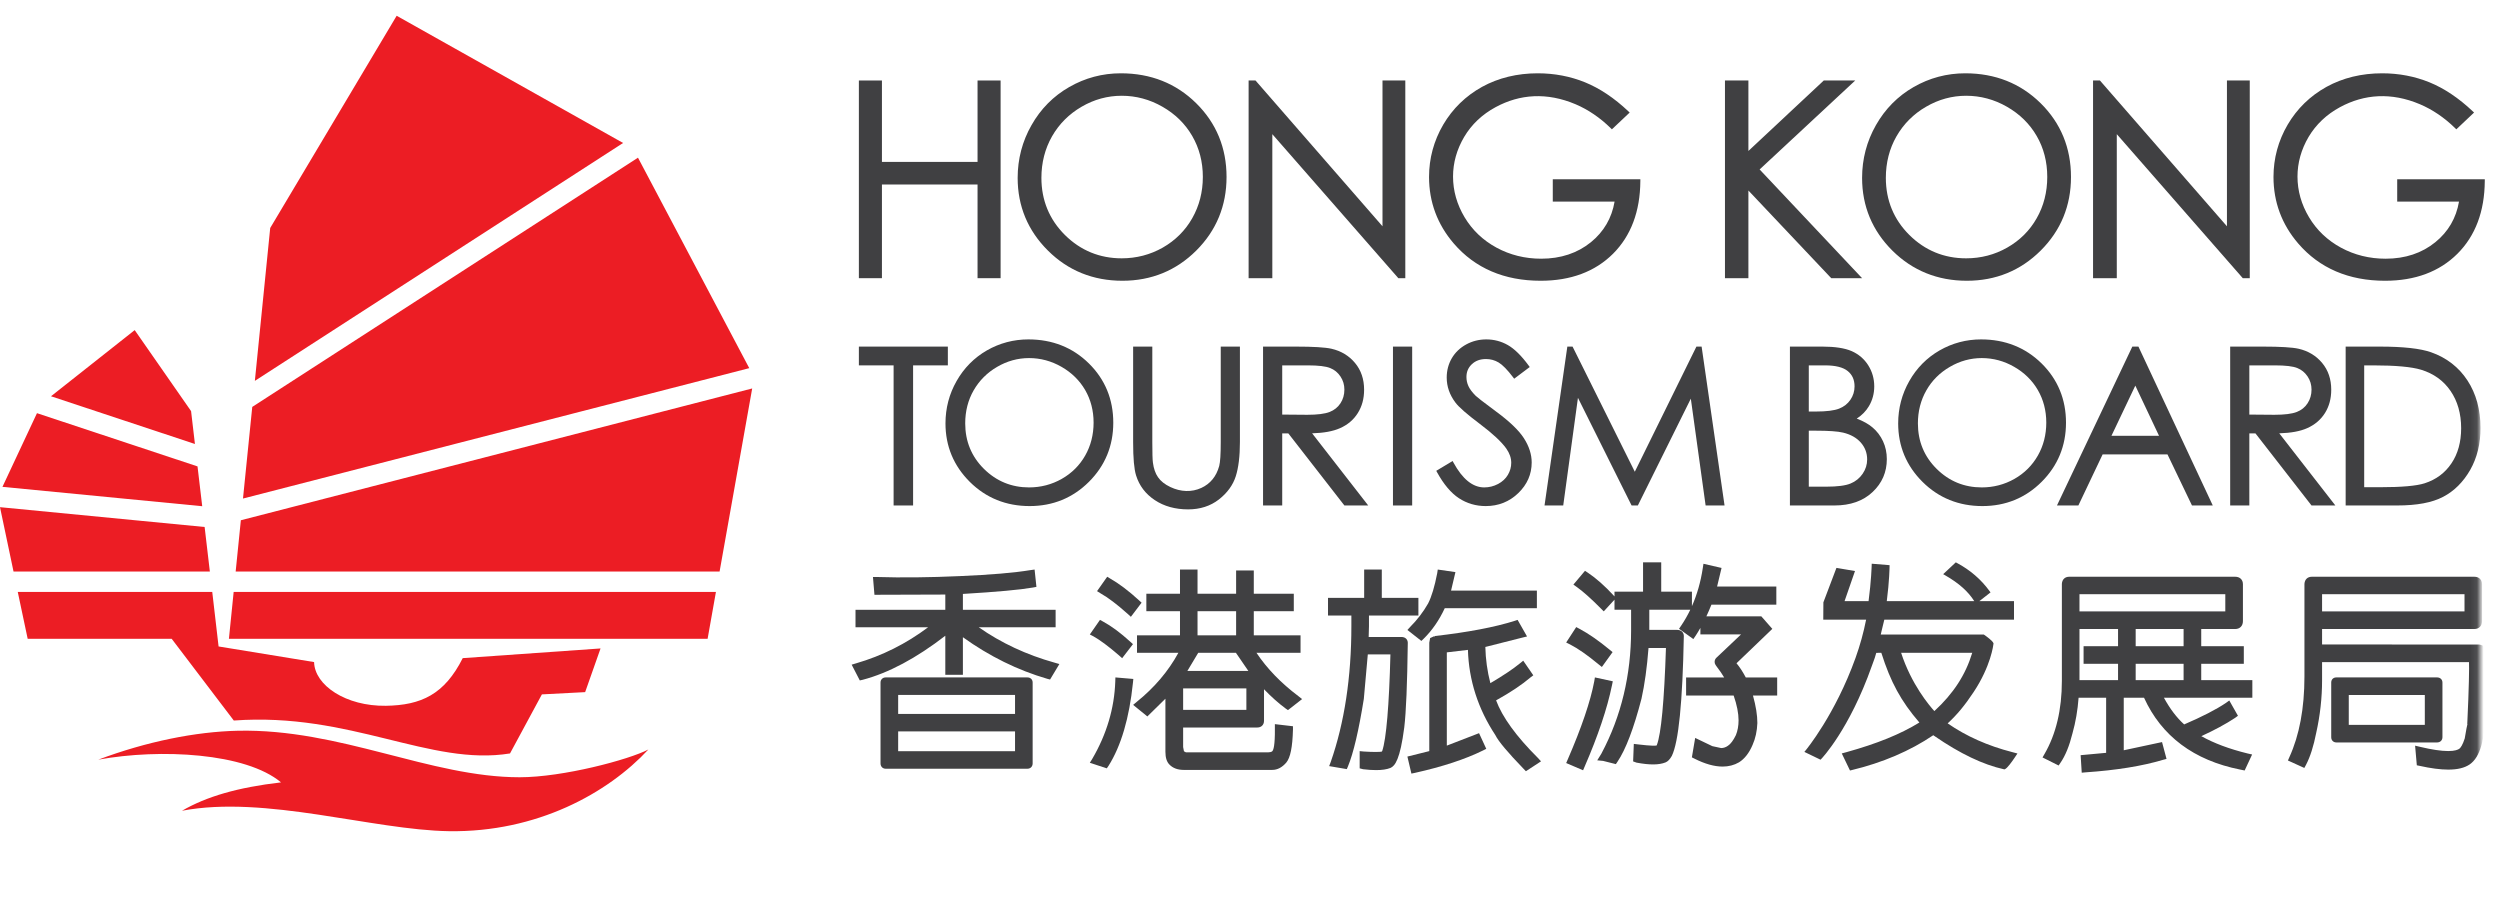 <?xml version="1.0" encoding="UTF-8"?>
<svg width="380px" height="139px" viewBox="0 0 380 139" version="1.1" xmlns="http://www.w3.org/2000/svg" xmlns:xlink="http://www.w3.org/1999/xlink">
    <!-- Generator: Sketch 57 (83077) - https://sketch.com -->
    <title>HKTB</title>
    <desc>Created with Sketch.</desc>
    <defs>
        <polygon id="path-1" points="0 123.948 376.919 123.948 376.919 0 0 0"></polygon>
    </defs>
    <g id="页面-1" stroke="none" stroke-width="1" fill="none" fill-rule="evenodd">
        <g id="首頁" transform="translate(-187, -6557)">
            <rect fill="#FFFFFF" x="0" y="0" width="750" height="8079"></rect>
            <g id="编组-25" transform="translate(187, 6557)">
                <g id="Group" transform="translate(0, 2.397)">
                    <path d="M94.71,19.335 L60.293,0 L41.072,32.256 L38.738,55.494 L94.71,19.335 Z M29.629,65.089 L29.044,60.093 L20.475,47.78 L7.75,57.835 L29.629,65.089 Z M35.517,87.577 L34.795,94.703 L107.556,94.703 L108.822,87.577 L35.517,87.577 Z M58.651,104.883 C52.588,104.968 47.827,101.782 47.741,98.238 L33.224,95.865 L32.262,87.577 L2.7,87.577 L4.208,94.703 L26.098,94.703 L35.538,107.124 C53.288,105.83 65.403,114.109 77.522,112.126 L82.368,103.149 L88.942,102.807 L91.282,96.167 L70.335,97.639 C67.571,103.149 64.016,104.801 58.651,104.883 L58.651,104.883 Z M114.333,56.648 L36.61,76.681 L35.821,84.48 L109.377,84.48 L114.333,56.648 Z M30.738,74.548 L30.023,68.497 L5.62,60.405 L0.373,71.604 L30.738,74.548 Z M31.898,84.48 L31.103,77.706 L0,74.693 L2.057,84.48 L31.898,84.48 Z M96.973,21.57 L38.343,59.453 L36.935,73.381 L113.887,53.561 L96.973,21.57 Z M14.938,113.071 C22.296,110.31 29.738,108.82 36.144,108.675 C51.732,108.333 65.373,115.746 78.983,115.746 C85.567,115.746 95.601,113.071 98.552,111.526 C92.402,118.166 81.584,124.144 68.253,123.943 C56.662,123.772 40.299,118.425 27.658,120.839 C31.388,118.685 36.059,117.299 42.716,116.524 C37.36,112.036 24.375,111.353 14.938,113.071 L14.938,113.071 Z" id="Fill-1" fill="#EC1D24"></path>
                    <polygon id="Fill-3" fill="#404042" points="134.054 25.647 148.587 25.647 148.587 39.887 152.092 39.887 152.092 9.838 148.587 9.838 148.587 22.213 134.054 22.213 134.054 9.838 130.549 9.838 130.549 39.887 134.054 39.887"></polygon>
                    <path d="M182.832,24.491 C182.832,26.784 182.289,28.898 181.217,30.779 C180.157,32.647 178.651,34.147 176.745,35.237 C174.842,36.319 172.74,36.868 170.499,36.868 C167.147,36.868 164.245,35.675 161.871,33.325 C159.497,30.964 158.294,28.04 158.294,24.632 C158.294,22.331 158.838,20.209 159.909,18.326 C160.987,16.443 162.5,14.929 164.407,13.825 C166.301,12.719 168.349,12.159 170.499,12.159 C172.684,12.159 174.766,12.719 176.691,13.826 C178.624,14.926 180.147,16.42 181.218,18.27 C182.29,20.12 182.832,22.213 182.832,24.491 M186.435,24.502 C186.435,20.088 184.884,16.317 181.822,13.295 C178.763,10.276 174.908,8.745 170.368,8.745 C167.568,8.745 164.928,9.448 162.519,10.835 C160.111,12.214 158.182,14.162 156.79,16.625 C155.392,19.072 154.684,21.771 154.684,24.645 C154.684,28.947 156.237,32.668 159.3,35.706 C162.353,38.74 166.158,40.278 170.607,40.278 C175.002,40.278 178.779,38.733 181.834,35.686 C184.887,32.638 186.435,28.875 186.435,24.502" id="Fill-5" fill="#404042"></path>
                    <polygon id="Fill-7" fill="#404042" points="193.393 17.996 212.465 39.793 212.546 39.887 213.607 39.887 213.607 9.838 210.14 9.838 210.14 31.998 190.837 9.838 189.789 9.838 189.789 39.887 193.393 39.887"></polygon>
                    <path d="M249.333,25.125 L249.336,24.85 L236.023,24.85 L236.023,28.246 L245.417,28.246 C244.99,30.749 243.781,32.823 241.821,34.417 C239.773,36.081 237.228,36.926 234.26,36.926 C231.808,36.926 229.524,36.36 227.469,35.245 C225.421,34.134 223.789,32.582 222.618,30.628 C221.453,28.678 220.862,26.597 220.862,24.44 C220.862,22.345 221.433,20.315 222.559,18.407 C223.686,16.51 225.293,14.991 227.337,13.888 C231.027,11.893 235.132,11.612 239.482,13.447 C241.403,14.266 243.199,15.487 244.819,17.075 L245.008,17.26 L247.71,14.711 L247.499,14.512 C245.379,12.51 243.169,11.031 240.93,10.117 C238.691,9.206 236.272,8.745 233.739,8.745 C230.609,8.745 227.761,9.438 225.271,10.807 C222.786,12.184 220.799,14.119 219.366,16.558 C217.939,19.004 217.215,21.676 217.215,24.502 C217.215,28.306 218.477,31.706 220.969,34.608 C224.202,38.37 228.649,40.278 234.182,40.278 C238.745,40.278 242.445,38.898 245.179,36.175 C247.904,33.451 249.304,29.734 249.333,25.125" id="Fill-9" fill="#404042"></path>
                    <polygon id="Fill-11" fill="#404042" points="283.038 39.887 267.463 23.36 281.995 9.838 277.212 9.838 265.757 20.549 265.757 9.838 262.194 9.838 262.194 39.887 265.757 39.887 265.757 26.562 278.348 39.887"></polygon>
                    <path d="M290.227,33.325 C287.853,30.967 286.648,28.042 286.648,24.632 C286.648,22.321 287.192,20.198 288.264,18.326 C289.35,16.435 290.865,14.92 292.768,13.825 C294.66,12.719 296.708,12.159 298.853,12.159 C301.041,12.159 303.126,12.719 305.052,13.826 C306.989,14.933 308.512,16.427 309.576,18.27 C310.642,20.104 311.183,22.198 311.183,24.491 C311.183,26.798 310.642,28.913 309.576,30.779 C308.517,32.651 307.011,34.15 305.097,35.237 C303.203,36.319 301.101,36.868 298.853,36.868 C295.503,36.868 292.601,35.675 290.227,33.325 M310.19,35.686 C313.243,32.64 314.791,28.877 314.791,24.502 C314.791,20.087 313.24,16.315 310.181,13.295 C307.117,10.276 303.263,8.745 298.722,8.745 C295.919,8.745 293.278,9.448 290.87,10.835 C288.467,12.214 286.54,14.162 285.142,16.626 C283.746,19.078 283.038,21.776 283.038,24.645 C283.038,28.944 284.589,32.665 287.651,35.707 C290.715,38.74 294.521,40.278 298.965,40.278 C303.357,40.278 307.135,38.733 310.19,35.686" id="Fill-13" fill="#404042"></path>
                    <polygon id="Fill-15" fill="#404042" points="321.752 17.996 340.822 39.793 340.903 39.887 341.964 39.887 341.964 9.838 338.495 9.838 338.495 31.998 319.189 9.838 318.143 9.838 318.143 39.887 321.752 39.887"></polygon>
                    <path d="M362.533,40.279 C367.097,40.279 370.795,38.898 373.526,36.176 C376.255,33.457 377.656,29.738 377.687,25.126 L377.688,24.851 L364.374,24.851 L364.374,28.247 L373.769,28.247 C373.341,30.75 372.132,32.826 370.17,34.418 C368.126,36.082 365.584,36.927 362.617,36.927 C360.159,36.927 357.875,36.361 355.823,35.246 C353.768,34.13 352.137,32.576 350.974,30.629 C349.81,28.686 349.218,26.602 349.218,24.441 C349.218,22.342 349.789,20.312 350.909,18.408 C352.037,16.516 353.643,14.994 355.688,13.888 C359.377,11.894 363.487,11.61 367.83,13.448 C369.756,14.269 371.554,15.489 373.171,17.075 L373.362,17.26 L376.058,14.711 L375.848,14.513 C373.726,12.509 371.519,11.03 369.282,10.117 C367.039,9.207 364.62,8.745 362.094,8.745 C358.957,8.745 356.108,9.439 353.622,10.808 C351.138,12.187 349.153,14.12 347.721,16.559 C346.294,19.005 345.57,21.676 345.57,24.502 C345.57,28.31 346.833,31.709 349.324,34.608 C352.559,38.371 357.003,40.279 362.533,40.279" id="Fill-17" fill="#404042"></path>
                    <polygon id="Fill-19" fill="#404042" points="130.549 53.14 135.828 53.14 135.828 74.435 138.79 74.435 138.79 53.14 144.073 53.14 144.073 50.286 130.549 50.286"></polygon>
                    <path d="M166.226,61.84 C166.226,63.676 165.796,65.359 164.949,66.847 C164.101,68.339 162.903,69.532 161.389,70.391 C159.873,71.252 158.202,71.69 156.419,71.69 C153.753,71.69 151.443,70.741 149.554,68.868 C147.668,66.997 146.712,64.672 146.712,61.955 C146.712,60.107 147.142,58.418 147.994,56.937 C148.856,55.44 150.059,54.236 151.575,53.361 C153.081,52.48 154.71,52.031 156.419,52.031 C158.156,52.031 159.814,52.48 161.351,53.362 C162.889,54.244 164.101,55.432 164.949,56.896 C165.796,58.361 166.226,60.025 166.226,61.84 M156.314,49.192 C154.066,49.192 151.942,49.755 150.001,50.868 C148.066,51.983 146.519,53.55 145.401,55.522 C144.28,57.482 143.713,59.648 143.713,61.964 C143.713,65.42 144.959,68.412 147.419,70.856 C149.877,73.292 152.934,74.526 156.507,74.526 C160.035,74.526 163.068,73.286 165.523,70.836 C167.976,68.388 169.219,65.367 169.219,61.853 C169.219,58.303 167.972,55.273 165.515,52.849 C163.058,50.423 159.964,49.192 156.314,49.192" id="Fill-21" fill="#404042"></path>
                    <path d="M185.553,64.806 C185.553,66.632 185.475,67.85 185.321,68.428 C185.101,69.23 184.76,69.913 184.31,70.458 C183.852,71.018 183.278,71.458 182.603,71.766 C181.15,72.44 179.477,72.385 177.894,71.631 C177.051,71.232 176.423,70.733 176.022,70.146 C175.617,69.566 175.364,68.842 175.244,67.928 C175.183,67.526 175.151,66.475 175.151,64.806 L175.151,50.286 L172.236,50.286 L172.236,64.806 C172.236,67.248 172.382,68.904 172.683,69.865 C173.164,71.424 174.122,72.688 175.53,73.62 C176.929,74.555 178.634,75.029 180.595,75.029 C182.412,75.029 183.982,74.524 185.264,73.528 C186.543,72.529 187.408,71.343 187.835,70.001 C188.255,68.691 188.467,66.943 188.467,64.806 L188.467,50.286 L185.553,50.286 L185.553,64.806 Z" id="Fill-23" fill="#404042"></path>
                    <path d="M198.705,60.651 L194.897,60.619 L194.897,53.14 L198.801,53.14 C200.382,53.14 201.52,53.275 202.18,53.543 C202.834,53.803 203.345,54.222 203.749,54.823 C204.152,55.43 204.347,56.086 204.347,56.834 C204.347,57.599 204.147,58.292 203.757,58.893 C203.363,59.499 202.81,59.946 202.111,60.22 C201.377,60.507 200.231,60.651 198.705,60.651 M203.671,62.69 C204.842,62.177 205.759,61.4 206.393,60.377 C207.034,59.347 207.344,58.189 207.344,56.838 C207.344,55.236 206.879,53.869 205.964,52.774 C205.049,51.674 203.845,50.948 202.384,50.613 C201.428,50.396 199.606,50.286 196.974,50.286 L191.983,50.286 L191.983,74.435 L194.897,74.435 L194.897,63.478 L195.825,63.478 L204.347,74.435 L207.969,74.435 L199.442,63.468 C201.225,63.414 202.614,63.16 203.671,62.69" id="Fill-25" fill="#404042"></path>
                    <mask id="mask-2" fill="white">
                        <use xlink:href="#path-1"></use>
                    </mask>
                    <g id="Clip-28"></g>
                    <polygon id="Fill-27" fill="#404042" mask="url(#mask-2)" points="211.73 74.436 214.65 74.436 214.65 50.286 211.73 50.286"></polygon>
                    <path d="M227.343,60.109 C225.224,58.543 224.526,57.973 224.315,57.774 C223.776,57.237 223.398,56.734 223.195,56.28 C222.996,55.837 222.899,55.386 222.899,54.901 C222.899,54.127 223.167,53.493 223.717,52.965 C224.279,52.434 224.987,52.177 225.877,52.177 C226.561,52.177 227.204,52.352 227.786,52.698 C228.386,53.056 229.128,53.813 229.989,54.95 L230.155,55.169 L232.52,53.39 L232.361,53.173 C231.264,51.677 230.2,50.627 229.191,50.053 C228.186,49.481 227.086,49.192 225.922,49.192 C224.821,49.192 223.793,49.449 222.869,49.955 C221.932,50.465 221.195,51.169 220.675,52.052 C220.161,52.935 219.9,53.927 219.9,54.995 C219.9,56.343 220.341,57.614 221.206,58.767 C221.703,59.454 222.93,60.53 224.954,62.053 C226.882,63.504 228.228,64.758 228.952,65.776 C229.463,66.505 229.708,67.216 229.708,67.951 C229.708,68.593 229.537,69.209 229.196,69.786 C228.863,70.353 228.363,70.816 227.716,71.163 C227.039,71.518 226.347,71.69 225.599,71.69 C223.863,71.69 222.292,70.424 220.934,67.927 L220.797,67.677 L218.312,69.167 L218.438,69.397 C219.441,71.222 220.559,72.547 221.761,73.334 C222.975,74.125 224.342,74.526 225.826,74.526 C227.761,74.526 229.425,73.864 230.774,72.559 C232.13,71.256 232.817,69.688 232.817,67.9 C232.817,66.674 232.419,65.432 231.63,64.207 C230.842,62.99 229.438,61.649 227.343,60.109" id="Fill-29" fill="#404042" mask="url(#mask-2)"></path>
                    <polygon id="Fill-30" fill="#404042" mask="url(#mask-2)" points="257.855 50.286 248.49 69.308 239.03 50.286 238.235 50.286 234.768 74.436 237.611 74.436 239.848 58.072 247.926 74.284 248.004 74.436 248.953 74.436 257.005 58.2 259.254 74.436 262.132 74.436 258.646 50.286"></polygon>
                    <path d="M274.936,63.068 L276.006,63.068 C277.953,63.068 279.348,63.166 280.149,63.36 C281.289,63.631 282.195,64.14 282.845,64.874 C283.483,65.603 283.807,66.464 283.807,67.436 C283.807,68.224 283.584,68.936 283.124,69.614 C282.667,70.283 282.052,70.78 281.296,71.092 C280.536,71.415 279.29,71.578 277.596,71.578 L274.936,71.578 L274.936,63.068 Z M281.26,58.373 C280.844,58.982 280.267,59.432 279.545,59.714 C278.808,60.007 277.623,60.156 276.016,60.156 L274.936,60.156 L274.936,53.14 L277.407,53.14 C278.994,53.14 280.152,53.431 280.853,54.003 C281.553,54.571 281.892,55.334 281.892,56.338 C281.892,57.077 281.679,57.762 281.26,58.373 L281.26,58.373 Z M284.603,62.556 C284.01,62.053 283.211,61.61 282.226,61.23 C283.016,60.719 283.638,60.084 284.077,59.338 C284.614,58.434 284.886,57.424 284.886,56.338 C284.886,55.169 284.578,54.086 283.967,53.121 C283.364,52.168 282.519,51.445 281.454,50.972 C280.404,50.516 278.911,50.286 277.013,50.286 L272.068,50.286 L272.068,74.435 L278.845,74.435 C281.255,74.435 283.2,73.748 284.63,72.393 C286.069,71.045 286.798,69.361 286.798,67.389 C286.798,66.417 286.606,65.508 286.224,64.684 C285.84,63.853 285.296,63.136 284.603,62.556 L284.603,62.556 Z" id="Fill-31" fill="#404042" mask="url(#mask-2)"></path>
                    <path d="M311.035,61.84 C311.035,63.677 310.603,65.36 309.755,66.847 C308.905,68.341 307.709,69.534 306.201,70.391 C304.684,71.252 303.013,71.69 301.228,71.69 C298.562,71.69 296.254,70.741 294.369,68.867 C292.479,66.999 291.521,64.674 291.521,61.955 C291.521,60.115 291.954,58.426 292.807,56.936 C293.653,55.447 294.858,54.245 296.387,53.361 C297.893,52.48 299.522,52.031 301.228,52.031 C302.971,52.031 304.63,52.48 306.156,53.362 C307.696,54.242 308.907,55.43 309.755,56.896 C310.603,58.36 311.035,60.023 311.035,61.84 M310.326,52.849 C307.861,50.423 304.767,49.192 301.125,49.192 C298.877,49.192 296.753,49.755 294.815,50.868 C292.877,51.984 291.328,53.551 290.213,55.523 C289.091,57.497 288.523,59.665 288.523,61.964 C288.523,65.42 289.771,68.413 292.232,70.856 C294.689,73.292 297.746,74.526 301.32,74.526 C304.851,74.526 307.885,73.286 310.334,70.836 C312.788,68.386 314.032,65.364 314.032,61.853 C314.032,58.308 312.785,55.279 310.326,52.849" id="Fill-32" fill="#404042" mask="url(#mask-2)"></path>
                    <path d="M328.172,63.845 L320.94,63.845 L324.568,56.217 L328.172,63.845 Z M324.114,50.286 L312.658,74.436 L315.911,74.436 L319.599,66.672 L329.457,66.672 L333.181,74.436 L336.343,74.436 L325.041,50.286 L324.114,50.286 Z" id="Fill-33" fill="#404042" mask="url(#mask-2)"></path>
                    <path d="M345.707,60.651 L341.899,60.619 L341.899,53.14 L345.805,53.14 C347.384,53.14 348.522,53.275 349.184,53.542 C349.836,53.804 350.349,54.224 350.753,54.823 C351.158,55.434 351.352,56.091 351.352,56.834 C351.352,57.591 351.154,58.284 350.758,58.894 C350.36,59.509 349.823,59.944 349.112,60.221 C348.382,60.507 347.237,60.651 345.707,60.651 M350.675,62.69 C351.841,62.178 352.759,61.401 353.401,60.375 C354.04,59.343 354.348,58.186 354.348,56.838 C354.348,55.239 353.883,53.871 352.968,52.774 C352.053,51.673 350.849,50.947 349.387,50.613 C348.427,50.396 346.609,50.286 343.976,50.286 L338.987,50.286 L338.987,74.435 L341.899,74.435 L341.899,63.478 L342.829,63.478 L351.349,74.435 L354.974,74.435 L346.446,63.468 C348.227,63.414 349.616,63.16 350.675,62.69" id="Fill-34" fill="#404042" mask="url(#mask-2)"></path>
                    <path d="M359.357,53.14 L360.758,53.14 C364.112,53.14 366.551,53.363 368.005,53.802 C369.914,54.385 371.418,55.466 372.479,57.018 C373.551,58.574 374.095,60.485 374.095,62.696 C374.095,64.796 373.596,66.597 372.61,68.048 C371.622,69.508 370.294,70.494 368.549,71.062 C367.313,71.459 365.05,71.659 361.821,71.659 L359.357,71.659 L359.357,53.14 Z M375.055,55.433 C373.731,53.413 371.872,51.972 369.53,51.149 C367.907,50.575 365.279,50.286 361.727,50.286 L356.54,50.286 L356.54,74.435 L364.352,74.435 C367.383,74.435 369.678,74.004 371.364,73.118 C373.034,72.245 374.414,70.872 375.466,69.037 C376.512,67.207 377.041,65.06 377.041,62.658 C377.041,59.88 376.372,57.449 375.055,55.433 L375.055,55.433 Z" id="Fill-35" fill="#404042" mask="url(#mask-2)"></path>
                    <path d="M136.521,106.117 L154.286,106.117 L154.286,103.232 L136.521,103.232 L136.521,106.117 Z M136.521,111.783 L154.286,111.783 L154.286,108.776 L136.521,108.776 L136.521,111.783 Z M156.172,100.571 L134.622,100.571 C134.176,100.571 133.84,100.898 133.84,101.332 L133.84,113.649 C133.84,114.113 134.169,114.45 134.622,114.45 L156.172,114.45 C156.629,114.45 156.962,114.113 156.962,113.649 L156.962,101.332 C156.962,100.954 156.691,100.571 156.172,100.571 L156.172,100.571 Z" id="Fill-36" fill="#404042" mask="url(#mask-2)"></path>
                    <path d="M148.767,92.946 L160.454,92.946 L160.454,90.288 L146.36,90.288 L146.36,87.881 C151.501,87.574 155.084,87.247 157.015,86.908 L157.537,86.807 L157.258,84.174 L156.643,84.258 C154.191,84.666 150.573,84.973 145.887,85.171 C141.307,85.378 137.034,85.424 133.327,85.307 L132.689,85.307 L132.916,88.011 L133.169,88.01 C133.169,88.01 141.94,87.979 143.687,87.975 L143.687,90.288 L130.038,90.288 L130.038,92.946 L141.075,92.946 C137.752,95.444 134.071,97.287 130.122,98.431 L129.451,98.632 L130.689,101.029 L131.144,100.927 C135.061,99.896 139.279,97.646 143.687,94.236 L143.687,100.169 L146.36,100.169 L146.36,94.46 C150.373,97.347 154.687,99.475 159.195,100.784 L159.609,100.891 L161.024,98.537 L160.297,98.327 C156.034,97.135 152.159,95.327 148.767,92.946" id="Fill-37" fill="#404042" mask="url(#mask-2)"></path>
                    <path d="M187.857,96.826 C188.1,97.18 188.761,98.145 189.316,98.955 L189.746,99.582 L180.483,99.582 C180.893,98.895 181.556,97.788 181.935,97.155 L182.132,96.826 L187.857,96.826 Z M182.025,94.171 L187.89,94.171 L187.89,90.509 L182.025,90.509 L182.025,94.171 Z M179.837,105.505 L189.449,105.505 L189.449,102.243 L179.837,102.243 L179.837,105.505 Z M191.129,108.183 C191.718,108.183 192.129,107.77 192.129,107.179 L192.129,102.369 C193.248,103.529 194.328,104.491 195.422,105.301 L195.771,105.541 L197.92,103.863 L197.336,103.402 C194.715,101.432 192.579,99.222 190.98,96.826 L197.683,96.826 L197.683,94.17 L190.576,94.17 L190.576,90.509 L196.657,90.509 L196.657,87.846 L190.576,87.846 L190.576,84.31 L187.889,84.31 L187.889,87.846 L182.025,87.846 L182.025,84.174 L179.359,84.174 L179.359,87.846 L174.245,87.846 L174.245,90.509 L179.359,90.509 L179.359,94.17 L172.824,94.17 L172.824,96.826 L179.116,96.826 C177.595,99.621 175.465,102.131 172.776,104.292 L172.236,104.746 L174.399,106.503 L174.575,106.329 C174.575,106.329 176.182,104.745 177.143,103.807 L177.143,111.88 C177.143,112.782 177.351,113.422 177.772,113.834 C178.278,114.354 179.014,114.628 179.906,114.628 L193.387,114.628 C194.161,114.628 194.876,114.254 195.515,113.515 C196.135,112.766 196.459,111.18 196.53,108.513 L196.53,107.993 L193.781,107.672 L193.781,108.318 C193.811,110.965 193.543,111.566 193.447,111.71 C193.415,111.767 193.32,111.94 192.804,111.955 L180.252,111.955 L179.961,111.799 C179.94,111.685 179.904,111.492 179.837,111.158 L179.837,108.183 L191.129,108.183 Z" id="Fill-38" fill="#404042" mask="url(#mask-2)"></path>
                    <path d="M172.266,100.803 L169.541,100.571 L169.523,101.177 C169.386,105.253 168.21,109.21 166.032,112.934 L165.654,113.548 L168.233,114.391 L168.495,114.012 C170.409,110.979 171.657,106.73 172.208,101.381 L172.266,100.803 Z" id="Fill-39" fill="#404042" mask="url(#mask-2)"></path>
                    <path d="M171.429,90.933 L171.895,91.357 L173.522,89.21 L173.137,88.862 C171.568,87.421 170.088,86.303 168.743,85.539 L168.295,85.267 L166.751,87.457 L167.291,87.796 C168.414,88.423 169.806,89.479 171.429,90.933" id="Fill-40" fill="#404042" mask="url(#mask-2)"></path>
                    <path d="M170.103,97.234 L170.565,97.65 L172.21,95.511 L171.81,95.151 C170.305,93.78 168.944,92.774 167.65,92.072 L167.195,91.826 L165.654,94.042 L166.227,94.34 C167.234,94.907 168.538,95.884 170.103,97.234" id="Fill-41" fill="#404042" mask="url(#mask-2)"></path>
                    <path d="M213.924,93.358 L216.048,95.023 L216.42,94.668 C217.697,93.406 218.766,91.854 219.602,90.053 L233.606,90.053 L233.606,87.372 L220.562,87.372 C220.765,86.535 221.156,84.863 221.156,84.863 L221.226,84.563 L218.539,84.174 L218.458,84.726 C218.063,86.768 217.597,88.319 217.074,89.327 C216.343,90.615 215.43,91.808 214.357,92.883 L213.924,93.358 Z" id="Fill-42" fill="#404042" mask="url(#mask-2)"></path>
                    <path d="M213.005,94.422 L208.038,94.422 C208.057,93.85 208.083,92.783 208.083,92.778 L208.083,91.16 L215.597,91.16 L215.597,88.482 L210.033,88.482 L210.033,84.174 L207.353,84.174 L207.353,88.482 L201.857,88.482 L201.857,91.16 L205.409,91.16 L205.409,92.778 C205.409,100.522 204.352,107.466 202.277,113.408 L202.032,114.052 L204.714,114.509 L204.896,114.081 C205.717,112.101 206.526,108.659 207.301,103.836 C207.301,103.836 207.762,98.728 207.906,97.074 L211.344,97.074 C211.147,104.853 210.71,109.938 210.102,111.74 L210.037,111.845 C209.932,111.867 209.673,111.901 209.09,111.901 C208.614,111.901 208.008,111.879 207.297,111.835 L206.669,111.774 L206.669,114.389 L207.185,114.526 C207.944,114.615 208.595,114.658 209.176,114.658 C210.084,114.658 210.793,114.55 211.353,114.327 C212.034,114.028 212.816,113.06 213.45,108.155 C213.729,105.795 213.902,101.595 213.984,95.314 C213.984,94.87 213.682,94.422 213.005,94.422" id="Fill-43" fill="#404042" mask="url(#mask-2)"></path>
                    <path d="M227.406,104.058 C229.593,102.843 231.357,101.666 232.636,100.57 L233.062,100.25 L231.531,98.028 L231.05,98.418 C229.996,99.283 228.477,100.3 226.534,101.443 C226.066,99.629 225.812,97.78 225.773,95.938 C225.848,95.925 225.899,95.912 225.897,95.91 C225.962,95.903 226.317,95.819 231.371,94.525 L232.111,94.347 L230.677,91.826 L230.225,91.974 C227.217,92.931 223.133,93.706 218.09,94.281 L218.103,94.507 L218.056,94.279 L218.056,94.403 L218.011,94.303 L217.382,94.59 L217.251,95.28 L217.251,111.772 C216.474,111.963 214.185,112.536 214.185,112.536 L213.924,112.6 L214.533,115.189 L215.098,115.072 C219.247,114.147 222.714,113.006 225.405,111.681 L225.913,111.425 L224.816,109.045 L224.575,109.137 C224.575,109.137 221.177,110.446 219.917,110.938 L219.917,96.762 C220.592,96.683 222.296,96.482 223.125,96.385 C223.262,100.999 224.667,105.359 227.284,109.322 C227.745,110.266 229.159,111.954 231.603,114.482 L231.938,114.83 L234.235,113.325 L233.752,112.799 C230.478,109.538 228.344,106.598 227.406,104.058" id="Fill-44" fill="#404042" mask="url(#mask-2)"></path>
                    <path d="M324.623,95.828 L331.906,95.828 L331.906,93.214 L324.623,93.214 L324.623,95.828 Z M324.623,100.985 L331.906,100.985 L331.906,98.498 L324.623,98.498 L324.623,100.985 Z M316.08,90.537 L338.246,90.537 L338.246,87.925 L316.08,87.925 L316.08,90.537 Z M321.943,98.498 L321.943,100.985 L316.08,100.985 L316.08,93.214 L321.943,93.214 L321.943,95.828 L316.704,95.828 L316.704,98.498 L321.943,98.498 Z M334.587,98.498 L341.06,98.498 L341.06,95.828 L334.587,95.828 L334.587,93.214 L339.74,93.214 C340.46,93.214 340.925,92.742 340.925,92.012 L340.925,86.404 C340.925,85.714 340.46,85.267 339.74,85.267 L314.524,85.267 C313.876,85.267 313.445,85.675 313.404,86.35 L313.404,101.106 C313.404,105.463 312.515,109.201 310.76,112.219 L310.464,112.735 L312.912,113.96 L313.184,113.556 C313.937,112.463 314.54,110.991 315.018,109.064 C315.497,107.363 315.808,105.545 315.947,103.657 L320.132,103.657 L320.132,112.033 C319.209,112.113 316.52,112.365 316.52,112.365 L316.257,112.389 L316.423,115.053 L316.997,115 C321.668,114.682 325.629,114.042 328.758,113.103 L329.311,112.957 L328.63,110.4 L328.372,110.454 C328.372,110.454 324.132,111.363 322.81,111.644 L322.81,103.657 L325.892,103.657 C328.561,109.502 333.462,113.175 340.507,114.578 C340.576,114.582 340.747,114.625 340.758,114.628 L341.188,114.718 L342.321,112.285 L341.644,112.132 C338.868,111.454 336.503,110.568 334.601,109.499 C336.609,108.581 338.335,107.647 339.742,106.716 L340.168,106.402 L338.852,104.078 L338.337,104.449 C336.873,105.438 334.741,106.535 331.994,107.715 C330.86,106.697 329.828,105.334 328.915,103.657 L342.356,103.657 L342.356,100.985 L334.587,100.985 L334.587,98.498 Z" id="Fill-45" fill="#404042" mask="url(#mask-2)"></path>
                    <path d="M352.955,90.537 L374.606,90.537 L374.606,87.925 L352.955,87.925 L352.955,90.537 Z M377.801,96.196 L377.429,95.776 L377.315,95.7 C377.058,95.609 376.865,95.578 376.818,95.573 C376.818,95.573 355.666,95.563 352.955,95.562 L352.955,93.214 L376.087,93.214 C376.807,93.214 377.272,92.742 377.272,92.012 L377.272,86.404 C377.272,85.714 376.807,85.267 376.087,85.267 L351.408,85.267 C350.752,85.267 350.318,85.677 350.275,86.357 L350.275,100.454 C350.275,105.253 349.505,109.363 347.991,112.678 L347.764,113.199 L350.257,114.332 L350.518,113.846 C351.148,112.648 351.669,111.015 352.065,108.996 C352.655,106.368 352.955,103.681 352.955,101.009 L352.955,98.243 L375.29,98.243 C375.327,99.094 375.288,102.038 375.024,107.649 L375.053,107.65 C374.968,107.941 374.864,108.551 374.641,109.841 C374.323,110.838 374.022,111.243 373.837,111.399 C373.619,111.564 373.143,111.762 372.128,111.762 C371.069,111.762 369.638,111.549 367.875,111.129 L367.095,110.946 L367.356,113.927 L367.774,114.012 C369.471,114.391 370.937,114.583 372.128,114.583 C373.533,114.583 374.596,114.329 375.375,113.805 C377.004,112.704 377.773,109.939 377.796,105.108 L377.897,96.953 L377.801,96.196 Z" id="Fill-46" fill="#404042" mask="url(#mask-2)"></path>
                    <path d="M357.013,107.785 L368.572,107.785 L368.572,103.239 L357.013,103.239 L357.013,107.785 Z M371.251,109.662 L371.251,101.344 C371.251,100.896 370.912,100.571 370.447,100.571 L355.115,100.571 C354.661,100.571 354.346,100.889 354.346,101.344 L354.346,109.662 C354.346,110.182 354.731,110.454 355.115,110.454 L370.447,110.454 C370.912,110.454 371.251,110.121 371.251,109.662 L371.251,109.662 Z" id="Fill-47" fill="#404042" mask="url(#mask-2)"></path>
                    <path d="M294.022,105.689 C293.253,104.842 290.517,101.607 288.971,96.829 L299.781,96.829 C298.763,100.186 296.924,103.016 294.022,105.689 M296.045,107.556 C297.47,106.247 298.662,104.805 299.988,102.803 C302.618,98.85 302.993,95.608 303.008,95.471 L303.014,95.405 L302.991,95.341 C302.847,94.987 301.971,94.354 301.602,94.097 L301.532,94.049 L290.204,94.051 C288.256,94.051 286.619,94.051 285.875,94.05 C285.926,93.83 285.978,93.614 286.025,93.405 C286.176,92.754 286.308,92.179 286.417,91.788 L306.128,91.788 L306.128,88.98 L300.853,88.98 L302.56,87.649 L302.404,87.437 C301.118,85.67 299.453,84.235 297.454,83.172 L297.281,83.08 L295.363,84.877 L295.683,85.06 C297.744,86.24 299.179,87.525 300.089,88.98 L286.79,88.98 C287.187,85.926 287.212,83.784 287.212,83.763 L287.214,83.508 L284.501,83.287 L284.493,83.576 C284.493,83.6 284.431,85.906 284.022,88.98 L280.371,88.98 L281.958,84.4 L279.139,83.922 L277.155,89.157 L277.137,91.788 L283.651,91.788 C283.256,93.778 282.73,95.68 282.046,97.591 C278.937,106.244 274.529,111.57 274.486,111.623 L274.262,111.892 L276.721,113.078 L276.858,112.936 C276.902,112.893 281.091,108.522 284.519,98.829 C284.591,98.624 284.661,98.438 284.726,98.26 C284.89,97.823 285.046,97.406 285.194,96.836 L285.961,96.83 C287.369,101.281 288.961,104.2 291.746,107.425 C288.864,109.199 285.318,110.638 280.623,111.942 L279.949,112.124 L281.198,114.72 L281.414,114.669 C286.14,113.536 290.328,111.746 293.857,109.356 C293.914,109.394 293.988,109.445 294.075,109.506 C297.904,112.147 301.442,113.837 304.589,114.531 L304.671,114.548 L304.745,114.519 C305.104,114.382 305.813,113.385 306.203,112.804 L306.651,112.133 L305.869,111.926 C302.157,110.975 298.853,109.504 296.045,107.556" id="Fill-48" fill="#404042" mask="url(#mask-2)"></path>
                    <path d="M242.973,98.574 L243.485,98.982 L245.113,96.725 L244.665,96.359 C243.002,94.986 241.464,93.918 240.091,93.187 L239.585,92.919 L238.059,95.265 L238.672,95.572 C239.828,96.16 241.273,97.169 242.973,98.574" id="Fill-52" fill="#404042" mask="url(#mask-2)"></path>
                    <path d="M245.147,101.161 L242.426,100.571 L242.319,101.2 C241.744,104.231 240.392,108.206 238.306,113.017 L238.059,113.585 L240.628,114.686 L240.869,114.12 C242.899,109.45 244.299,105.29 245.023,101.757 L245.147,101.161 Z" id="Fill-50" fill="#404042" mask="url(#mask-2)"></path>
                    <path d="M263.949,98.418 L269.394,93.191 L267.717,91.284 L259.37,91.284 C259.629,90.733 259.887,90.139 260.137,89.513 L270.003,89.513 L270.003,86.761 L260.997,86.761 C261.207,85.892 261.609,84.204 261.609,84.204 L261.676,83.93 L258.925,83.296 L258.822,83.962 C258.507,86.046 257.954,87.979 257.174,89.741 L257.174,87.532 L252.505,87.532 L252.505,83.08 L249.744,83.08 L249.744,87.532 L245.403,87.532 L245.403,88.258 L245.244,88.088 C243.917,86.651 242.617,85.502 241.377,84.67 L240.918,84.365 L239.156,86.461 L239.697,86.846 C240.659,87.536 241.874,88.622 243.313,90.073 L243.771,90.531 L245.403,88.754 L245.403,90.284 L247.927,90.284 L247.927,93.416 C247.927,100.203 246.424,106.472 243.463,112.051 L243.502,112.077 L243.465,112.059 C243.434,112.121 243.258,112.403 243.258,112.403 L242.78,113.174 L243.667,113.259 L245.612,113.75 L245.855,113.391 C247.11,111.533 248.338,108.308 249.508,103.797 C249.985,101.653 250.346,99.065 250.575,96.098 L253.224,96.098 C252.961,104.184 252.491,109.158 251.841,110.849 L251.796,110.924 C251.594,110.95 251.021,110.998 249.013,110.755 L248.339,110.675 L248.235,113.336 L248.757,113.524 C250.751,113.898 252.15,113.889 253.154,113.492 C253.504,113.352 253.817,113.033 254.117,112.502 C255.15,110.376 255.745,104.422 255.942,94.294 C255.942,93.728 255.535,93.347 254.931,93.347 L250.693,93.347 L250.693,90.284 L256.924,90.284 C256.521,91.124 256.063,91.924 255.553,92.68 L255.214,93.177 L257.39,94.742 L257.751,94.21 C257.985,93.856 258.219,93.466 258.46,93.042 L258.46,94.031 L264.642,94.031 L260.885,97.589 C260.714,97.759 260.624,97.972 260.624,98.199 C260.624,98.269 260.631,98.337 260.647,98.41 C260.705,98.627 260.948,98.941 261.018,99.032 C261.411,99.524 261.755,100.055 262.072,100.578 L256.288,100.578 L256.288,103.329 L263.516,103.329 C264.012,104.752 264.262,106.021 264.262,107.099 C264.262,107.924 264.123,108.683 263.857,109.339 C263.47,110.137 263.056,110.694 262.65,110.957 C262.324,111.19 261.985,111.303 261.614,111.308 L260.274,111.018 L257.667,109.767 L257.165,112.722 L257.567,112.921 C259.143,113.719 260.581,114.122 261.834,114.122 C262.751,114.122 263.585,113.908 264.325,113.478 C265.173,112.952 265.867,112.062 266.388,110.839 C266.827,109.852 267.072,108.734 267.119,107.504 C267.119,106.311 266.899,104.943 266.452,103.329 L270.131,103.329 L270.131,100.578 L265.359,100.578 C264.898,99.705 264.433,98.993 263.949,98.418" id="Fill-51" fill="#404042" mask="url(#mask-2)"></path>
                </g>
            </g>
        </g>
    </g>
</svg>